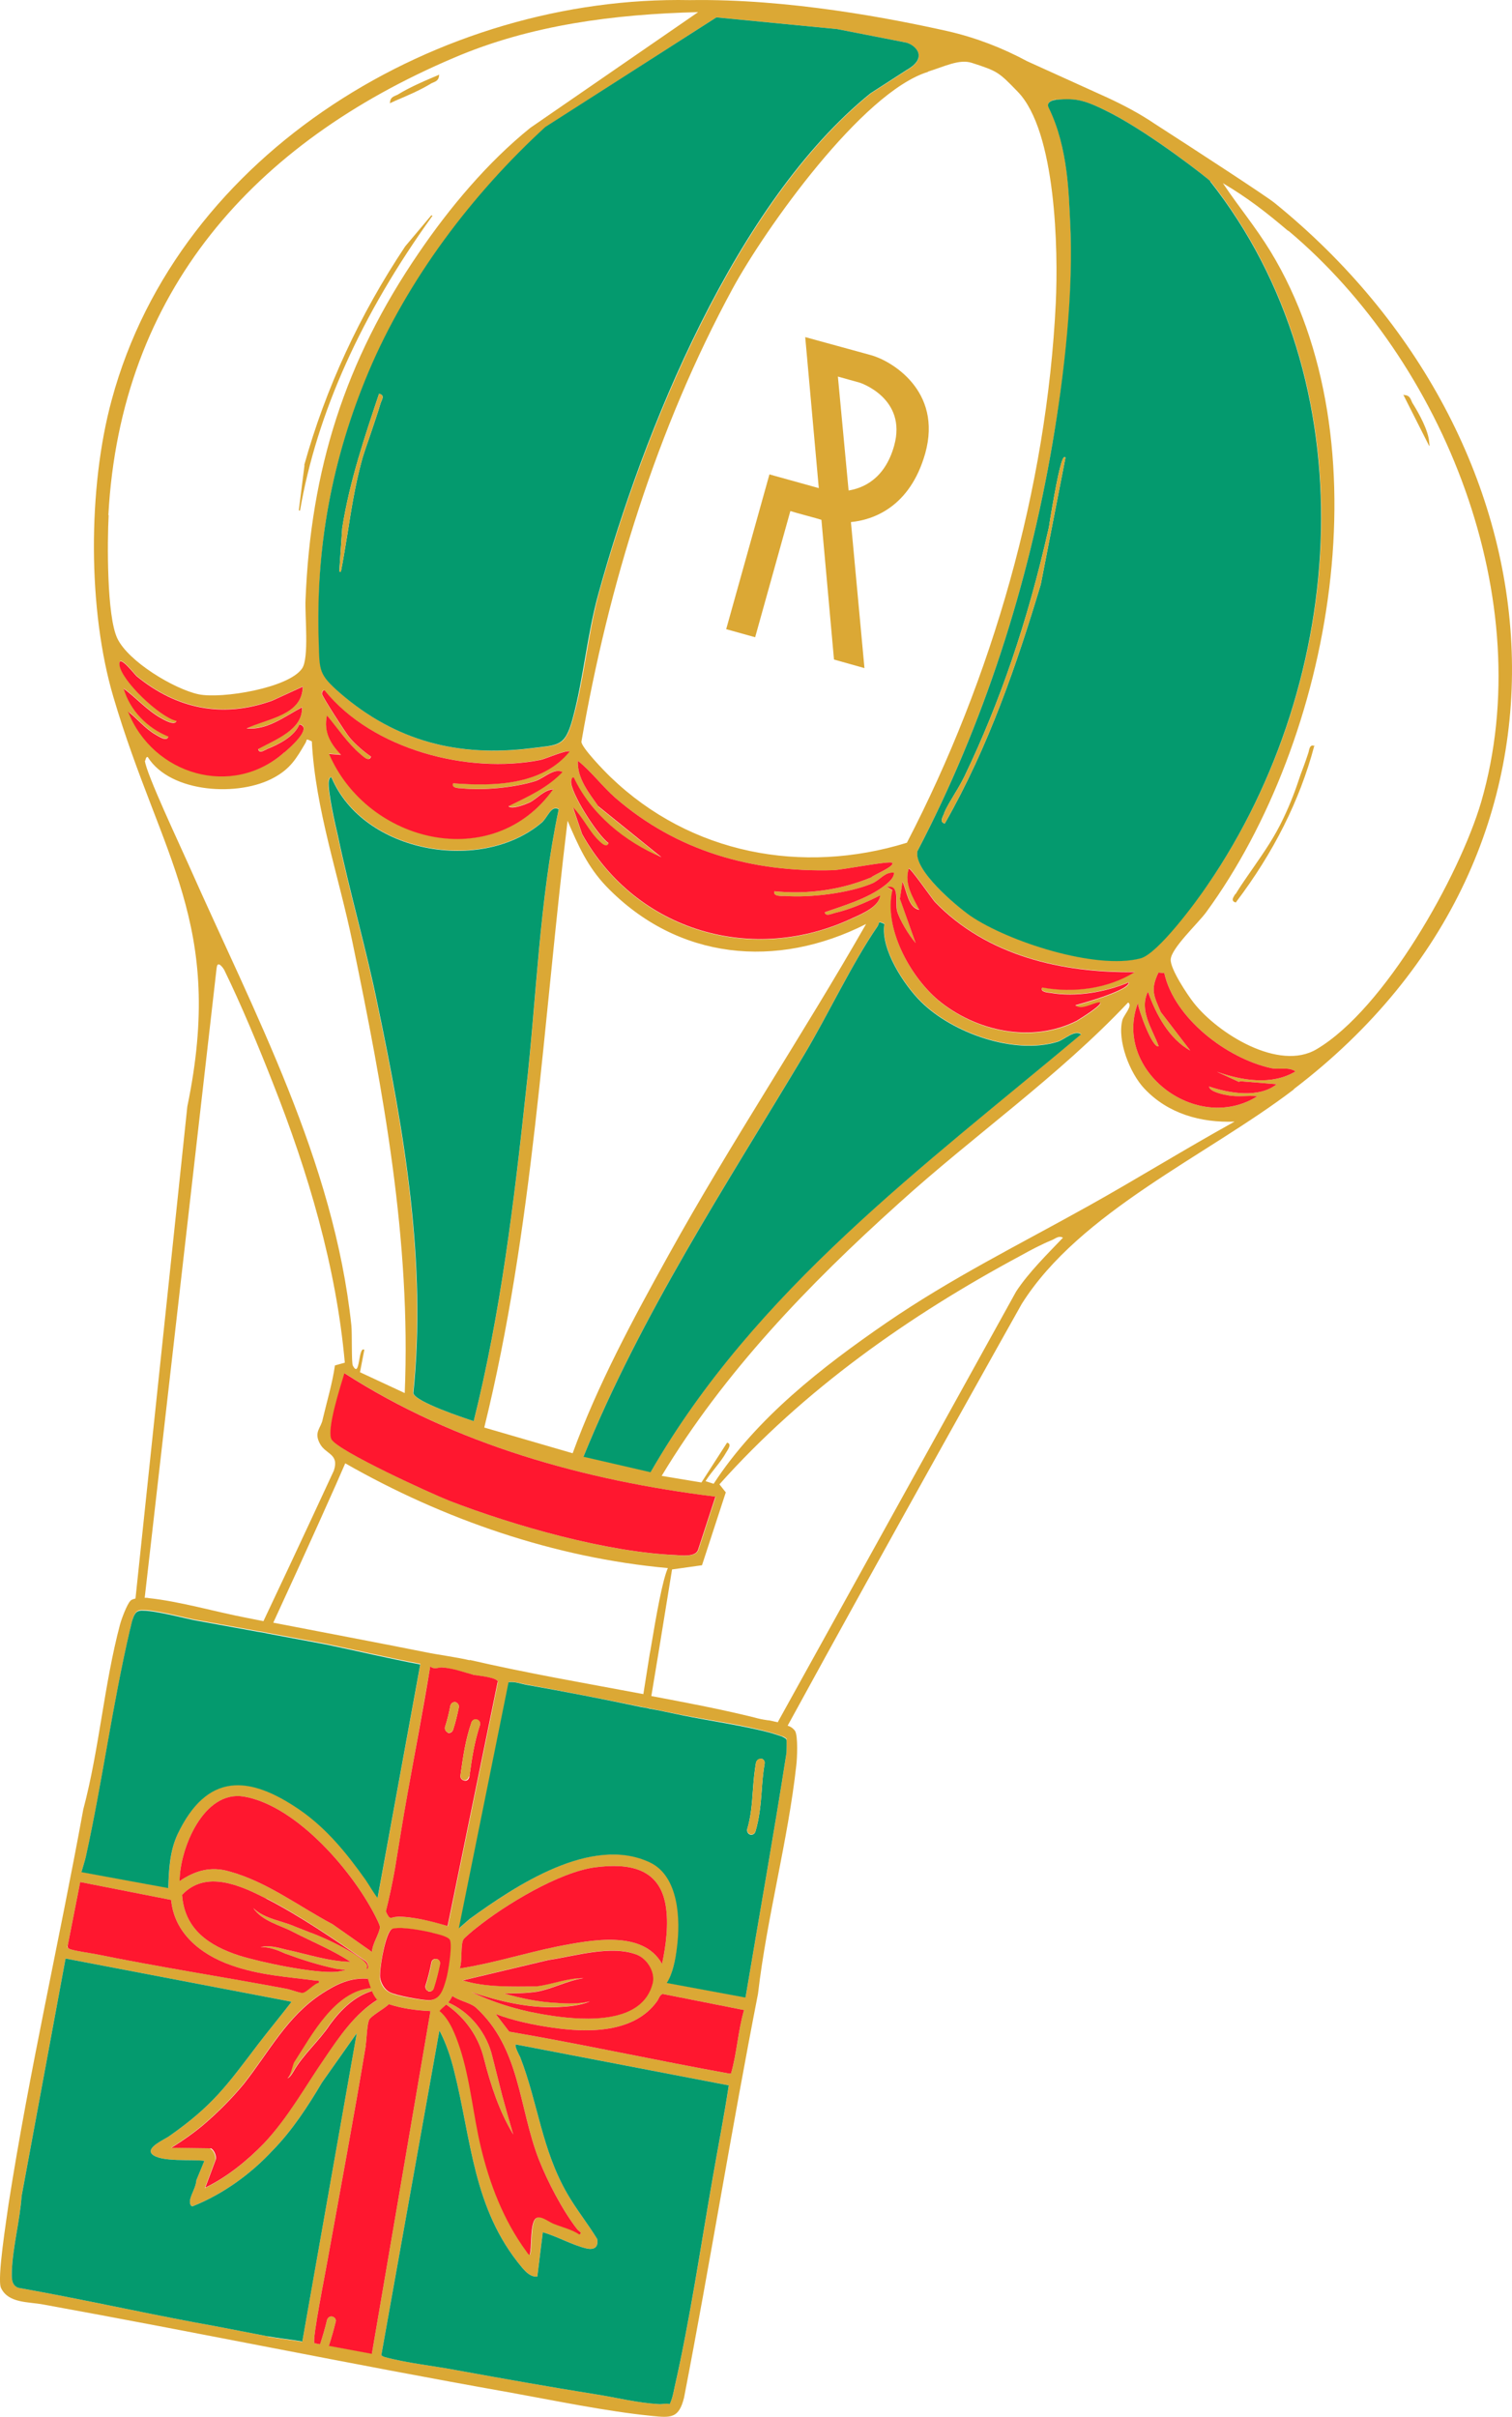 <?xml version="1.0" encoding="UTF-8" standalone="no"?>
<svg
   width="159"
   height="254"
   viewBox="0 0 159 254"
   fill="none"
   version="1.1"
   id="svg37"
   sodipodi:docname="montgolfiere-slider.svg"
   inkscape:version="1.4.2 (f4327f4, 2025-05-13)"
   xmlns:inkscape="http://www.inkscape.org/namespaces/inkscape"
   xmlns:sodipodi="http://sodipodi.sourceforge.net/DTD/sodipodi-0.dtd"
   xmlns="http://www.w3.org/2000/svg"
   xmlns:svg="http://www.w3.org/2000/svg">
  <defs
     id="defs37" />
  <sodipodi:namedview
     id="namedview37"
     pagecolor="#ffffff"
     bordercolor="#000000"
     borderopacity="0.25"
     inkscape:showpageshadow="2"
     inkscape:pageopacity="0.0"
     inkscape:pagecheckerboard="0"
     inkscape:deskcolor="#d1d1d1"
     inkscape:zoom="2.7671233"
     inkscape:cx="112.0297"
     inkscape:cy="146"
     inkscape:window-width="1920"
     inkscape:window-height="1010"
     inkscape:window-x="1359"
     inkscape:window-y="-6"
     inkscape:window-maximized="1"
     inkscape:current-layer="svg37" />
  <path
     d="m 136.086,114.438 c 33.153,-25.282 28.454,-68.392 -2.046,-93.105 -0.825,-0.686 -8.526,-5.695 -12.572,-8.298 -1.574,-1.069 -3.274,-1.969 -5.035,-2.785 L 108.027,6.441 C 105.409,5.034 102.615,3.953 99.687,3.282 93.821,1.97 82.976,-0.155 72.536,0.012 46.371,-0.498 18.822,15.867 11.751,42.016 9.229,51.236 9.215,64.129 11.929,73.271 c 4.998,16.925 11.766,23.722 7.769,43.026 l -5.45,51.702 c -0.231,0.065 -0.42,0.108 -0.535,0.245 -0.365,0.369 -0.943,1.924 -1.087,2.47 -1.69,6.354 -2.179,13.097 -3.869,19.45 -2.521,13.822 -5.693,27.606 -7.866,41.541 -0.19,1.437 -1.217,7.796 -0.79,8.736 0.758,1.64 2.881,1.458 4.429,1.751 16.309,2.957 32.588,6.324 48.917,9.219 4.822,0.867 10.287,2.014 15.096,2.494 2.031,0.206 2.851,0.263 3.393,-1.931 2.74,-14.17 5.005,-28.283 7.776,-42.442 0.922,-7.962 3.146,-16.059 4.026,-24 0.089,-0.703 0.189,-3.041 -0.12,-3.595 -0.137,-0.219 -0.413,-0.448 -0.697,-0.54 l -0.095,-0.031 c 10.339,-18.918 24.619,-44.331 24.619,-44.331 6.104,-9.696 19.542,-15.617 28.577,-22.514 z m -21.773,12.384 c -7.226,4.033 -14.185,7.456 -21.122,12.211 -6.718,4.617 -13.651,10.001 -18.145,16.908 l -0.854,-0.277 c 0.655,-1.042 1.584,-1.96 2.176,-3.023 0.156,-0.263 0.645,-0.906 0.087,-1.017 l -2.694,4.18 -4.18,-0.694 c 6.568,-10.905 15.452,-20.117 24.908,-28.62 7.899,-7.162 16.761,-13.313 24.14,-21.131 0.529,0.31 -0.411,1.26 -0.597,1.827 -0.573,2.184 0.787,5.624 2.322,7.237 2.469,2.614 5.893,3.587 9.467,3.457 -5.205,2.876 -10.293,6.036 -15.467,8.922 z m -92.179,98.949 -4.143,-0.055 c 1.141,-0.71 2.365,-1.567 3.379,-2.423 1.505,-1.289 2.956,-2.735 4.228,-4.275 2.678,-3.384 4.524,-7.107 8.25,-9.522 1.507,-0.975 2.964,-1.687 4.805,-1.543 0.097,0.345 0.204,0.659 0.312,0.973 -3.825,0.362 -6.18,4.896 -8.083,7.833 -0.227,0.589 -0.286,1.197 -0.682,1.661 0.293,-0.149 0.46,-0.444 0.605,-0.675 1.017,-1.831 2.742,-3.258 3.866,-4.985 1.135,-1.549 2.576,-2.963 4.402,-3.522 0.139,0.324 0.31,0.658 0.596,0.96 -2.408,1.484 -4.031,3.886 -5.582,6.171 -2.123,3.075 -3.805,6.19 -6.382,8.943 -1.743,1.804 -3.887,3.549 -6.171,4.655 l 1.115,-2.984 c 0.093,-0.283 -0.186,-1.036 -0.534,-1.149 z m 16.983,-20.631 -4.153,-2.916 c -3.578,-1.893 -6.898,-4.47 -10.88,-5.553 -1.918,-0.552 -3.576,-0.08 -5.198,1.032 0.018,-3.376 2.498,-9.576 6.751,-8.893 5.601,0.946 11.697,8.083 14.045,12.994 0.085,0.167 0.288,0.616 0.279,0.752 -0.11,0.766 -0.808,1.725 -0.844,2.584 z m -11.101,-5.625 c 3.387,1.727 7.286,4.352 10.414,6.552 0.254,0.187 0.436,0.699 0.185,0.827 0,0 -0.032,-0.01 -0.095,-0.031 0.868,-0.729 -4.176,-3.167 -5.936,-3.774 l -1.518,-0.598 c -1.498,-0.66 -3.234,-0.805 -4.43,-1.96 0.946,1.387 2.778,1.773 4.182,2.507 1.973,1.024 4.198,1.92 6.037,3.144 -2.229,-0.026 -4.559,-0.817 -6.718,-1.274 -0.874,-0.214 -1.823,-0.521 -2.746,-0.263 0.925,-0.049 1.79,0.301 2.612,0.673 1.75,0.638 3.489,1.202 5.321,1.587 0.4,0.06 0.737,0.1 1.042,0.129 -0.346,0.097 -0.682,0.162 -1.008,0.196 -2.333,0.184 -7.893,-0.993 -10.18,-1.7 -3.225,-1.047 -5.771,-2.779 -6.028,-6.384 2.473,-2.647 6.134,-1.006 8.856,0.4 z m 11.92,8.365 c -0.069,-0.859 0.555,-4.804 1.257,-5.134 0.052,-0.053 0.977,-0.101 1.114,-0.092 0.862,0.036 2.421,0.298 3.253,0.533 0.421,0.102 1.496,0.346 1.698,0.69 0.329,0.491 -0.185,3.566 -0.391,4.196 -0.319,0.977 -0.605,2.174 -1.825,2.161 -0.862,-0.036 -3.421,-0.447 -4.096,-0.841 -0.57,-0.289 -0.932,-0.895 -1.01,-1.513 z m 1.858,-6.438 c -0.746,0.037 -0.775,0.446 -1.213,-0.568 0.368,-1.449 0.663,-2.886 0.937,-4.367 0.444,-2.644 0.846,-5.268 1.322,-7.902 0.809,-4.513 1.64,-8.983 2.407,-13.475 0.497,0.405 0.957,0.067 1.326,0.117 1.147,0.128 2.17,0.529 3.276,0.784 0.421,0.102 2.536,0.265 2.518,0.747 l -5.265,25.654 c -1.581,-0.513 -3.656,-1.012 -5.275,-0.98 z m 7.612,-26.949 c -1.527,-0.356 -3.211,-0.554 -4.685,-0.858 -5.286,-1.053 -10.656,-2.064 -15.983,-3.096 3.325,-7.182 6.937,-15.246 7.568,-16.75 10.315,5.892 22.036,9.94 33.925,11.011 -0.559,1.282 -1.166,4.641 -1.822,8.576 -0.051,0.157 -0.342,2.119 -0.755,4.67 -6.128,-1.152 -12.287,-2.21 -18.269,-3.595 z m -2.116,-16.756 c -1.919,-0.762 -11.54,-5.14 -12.379,-6.423 -0.596,-0.96 0.969,-5.751 1.339,-6.99 11.672,7.518 25.337,11.291 39.018,12.977 l -1.822,5.579 c -0.258,0.787 -1.699,0.598 -2.352,0.561 -7.279,-0.306 -17.003,-3.078 -23.804,-5.704 z M 34.35,75.18 c 1.135,1.344 2.134,2.889 3.53,4.074 0.222,0.177 0.9,0.885 1.106,0.254 -0.771,-0.529 -1.671,-1.309 -2.275,-2.028 -0.403,-0.479 -2.838,-4.267 -2.882,-4.56 -0.022,-0.147 0.123,-0.483 0.292,-0.358 5.007,6.191 15.025,8.815 22.69,7.295 0.525,-0.109 2.893,-1.152 3.043,-0.86 -2.908,3.553 -8.008,3.64 -12.237,3.313 -0.228,0.484 0.529,0.52 0.876,0.528 2.262,0.246 5.583,-0.07 7.765,-0.756 0.861,-0.279 2.009,-1.44 2.864,-0.953 -1.597,1.678 -3.599,2.562 -5.642,3.571 0.36,0.396 1.859,-0.233 2.226,-0.393 0.797,-0.404 1.474,-1.299 2.482,-1.39 -6.319,8.859 -19.517,5.691 -23.579,-3.714 l 1.262,0.096 C 34.76,78.101 34.026,76.922 34.392,75.158 Z m 0.53,6.516 c 3.326,7.911 15.718,10.121 22.094,4.731 0.627,-0.528 0.996,-1.872 1.789,-1.406 -2.056,9.72 -2.322,19.742 -3.44,29.592 -1.253,11.654 -2.654,23.329 -5.506,34.743 -1.075,-0.349 -6.155,-2.032 -6.382,-2.942 1.407,-13.731 -0.94,-27.424 -3.758,-40.853 -1.209,-5.934 -2.933,-11.792 -4.173,-17.737 -0.282,-1.172 -1.096,-4.783 -0.955,-5.748 0.051,-0.158 0.091,-0.493 0.292,-0.358 z m 28.033,3.033 c -0.977,-1.398 -2.228,-2.92 -2.147,-4.775 1.418,1.122 2.553,2.676 3.939,3.893 6.486,5.625 14.399,7.845 22.903,7.608 0.988,-0.028 6.039,-1.038 6.23,-0.767 0.224,0.387 -2.031,1.293 -2.208,1.514 -3.197,1.333 -6.748,1.819 -10.2,1.465 -0.185,0.567 0.814,0.508 1.098,0.496 2.662,0.201 6.738,-0.288 9.171,-1.311 0.849,-0.352 1.347,-1.236 2.294,-1.138 0.119,0.597 -0.927,1.338 -1.334,1.624 -1.674,1.164 -4.004,1.872 -5.934,2.535 0.088,0.482 0.716,0.163 1.021,0.087 1.585,-0.357 3.336,-1.113 4.803,-1.857 -0.034,1.174 -1.9,1.963 -2.843,2.389 -10.511,4.989 -22.776,1.426 -28.495,-8.795 L 60.243,84.873 c 1.059,1.041 1.712,2.577 2.812,3.597 0.244,0.219 0.751,0.697 0.927,0.161 -1.142,-0.788 -4.055,-5.359 -3.927,-6.502 0.02,-0.168 0.091,-0.493 0.292,-0.358 1.794,3.824 5.357,6.724 9.197,8.353 l -6.641,-5.363 z m 31.73,9.705 0.271,-1.794 c 0.426,0.835 0.598,2.773 1.767,2.943 -0.661,-1.295 -1.618,-2.756 -1.104,-4.332 0.168,-0.085 2.409,3.116 2.738,3.503 5.487,5.685 13.364,7.475 21.019,7.379 -2.816,1.77 -6.493,2.215 -9.725,1.619 -0.26,0.474 0.561,0.531 0.898,0.57 2.61,0.464 5.762,-0.082 8.193,-1.105 0.395,0.825 -5.062,2.331 -5.597,2.471 0.624,0.551 1.786,-0.222 2.479,-0.311 0.8,0.015 -2.049,1.775 -2.352,1.955 -4.726,2.37 -10.57,1.101 -14.537,-2.173 -3.015,-2.547 -5.764,-7.622 -4.824,-11.57 l -0.56,-0.321 c 1.397,-0.313 0.801,1.619 1.059,2.539 0.259,0.921 1.258,2.57 1.947,3.352 L 94.653,94.507 Z M 84.569,110.824 c 2.536,-4.231 5.011,-9.562 7.738,-13.522 0.229,-0.379 -0.025,-0.566 0.703,-0.225 -0.433,2.612 2.064,6.421 3.864,8.19 3.304,3.268 9.787,5.582 14.329,4.198 0.734,-0.215 1.789,-1.301 2.497,-0.793 -16.568,13.899 -34.268,26.873 -45.278,46.026 l -7.056,-1.628 c 6.077,-14.968 14.961,-28.467 23.202,-42.245 z m -24.351,41.908 -9.293,-2.702 c 5.162,-20.947 6.167,-42.441 8.761,-63.77 1.112,2.592 2.095,4.829 4.076,6.9 7.499,7.767 17.926,8.711 27.314,3.951 -6.69,11.702 -14.212,22.959 -20.763,34.776 -3.738,6.734 -7.454,13.615 -10.105,20.876 z m 70.153,-39.103 3.883,0.318 c -1.851,1.491 -4.999,0.957 -7.107,0.239 0.025,0.565 1.604,0.869 2.037,0.939 1.095,0.181 1.997,-0.014 3.05,0.084 -6.418,4.017 -15.234,-2.713 -12.572,-9.797 -0.007,0.556 1.527,4.854 2.187,4.545 -0.664,-1.819 -2.098,-3.749 -1.134,-5.736 0.816,2.321 2.222,4.974 4.449,6.185 l -3.088,-4.036 c -0.737,-1.703 -1.121,-2.35 -0.251,-4.16 l 0.611,0.059 c 1.042,4.731 6.551,8.958 11.216,9.985 0.916,0.193 1.87,-0.16 2.578,0.349 -2.481,1.495 -5.629,0.961 -8.265,0.036 l 2.343,1.074 z m 5.099,-89.392 c 16.385,13.753 26.445,38.839 20.287,60.055 -2.3,7.794 -10.141,21.736 -17.292,25.969 -3.959,2.375 -10.38,-1.626 -12.926,-4.858 -0.669,-0.844 -2.475,-3.558 -2.43,-4.553 0.034,-1.174 2.896,-3.836 3.719,-4.963 13.32,-18.195 18.955,-49.48 6.775,-69.468 -1.691,-2.745 -3.217,-4.495 -5.003,-7.166 2.608,1.544 4.533,3.04 6.86,5.015 z M 111.041,10.487 c 2.155,-0.172 3.071,0.021 5.857,1.448 4.422,2.307 10.227,6.91 10.376,7.097 16.573,20.995 14.606,52.286 -0.256,73.919 -1.187,1.706 -5.27,7.248 -7.075,7.742 -4.733,1.218 -13.934,-1.768 -17.907,-4.487 -1.574,-1.069 -5.964,-4.76 -5.547,-6.785 6.993,-13.382 11.653,-27.973 14.197,-42.833 1.274,-7.22 2.294,-16.126 1.854,-23.45 -0.144,-2.556 -0.17,-7.619 -2.25,-11.85 -0.256,-0.501 0.247,-0.756 0.761,-0.833 z M 97.604,7.52 c 1.71,-0.525 3.271,-1.344 4.599,-0.912 2.688,0.872 2.803,0.945 4.816,3.027 4.036,4.133 4.272,16.689 4.006,22.214 -0.945,19.492 -6.693,39.447 -15.656,56.72 C 84.362,91.969 72.601,89.756 64.196,81.659 63.582,81.076 61.124,78.536 61.141,77.949 63.98,61.546 69.068,45.002 77.039,30.335 80.454,24.054 90.678,9.665 97.593,7.552 Z M 88.045,3.059 95.343,4.486 c 0.98,0.318 2.282,1.577 0.041,2.872 L 91.573,9.816 C 77.459,21.234 67.682,45.284 62.956,62.434 61.818,66.666 61.421,71.417 60.251,75.534 59.431,78.579 58.725,78.28 55.878,78.646 48.261,79.59 41.667,77.938 35.806,72.863 33.521,70.867 33.655,70.457 33.55,67.565 33.175,57.579 34.876,48.301 38.806,39.05 42.922,29.336 49.683,20.411 57.373,13.355 L 75.335,1.826 Z M 11.395,54.135 C 12.68,30.605 26.723,15.015 47.679,6.096 55.814,2.602 64.638,1.492 73.417,1.274 L 55.775,13.429 c -4.507,3.627 -8.521,8.424 -11.747,13.163 -7.764,11.353 -11.353,22.772 -11.898,36.433 -0.083,1.646 0.401,6.16 -0.369,7.235 -1.405,2.054 -8.463,3.214 -10.885,2.707 C 18.295,72.409 13.501,69.528 12.338,67.094 11.217,64.744 11.278,56.955 11.426,54.145 Z m 2.08,20.613 c 1.004,0.779 1.79,1.801 2.94,2.453 0.296,0.166 1.152,0.757 1.305,0.18 -2.225,-0.896 -4.036,-2.739 -4.715,-5.051 1.353,0.997 2.466,2.299 3.976,3.138 0.296,0.166 1.415,0.808 1.59,0.272 -1.759,-0.397 -5.845,-4.267 -6.004,-5.922 -0.103,-1.184 1.563,0.995 1.807,1.214 4.22,3.461 9.074,4.444 14.266,2.574 l 3.207,-1.469 c -0.042,3.019 -3.751,3.349 -5.91,4.391 2.21,0.194 4.018,-1.275 5.831,-2.221 0.111,2.337 -2.826,3.405 -4.617,4.393 0.14,0.534 0.663,0.111 0.988,-0.028 1.206,-0.48 2.84,-1.309 3.357,-2.57 1.464,0.336 -1.107,2.534 -1.546,2.914 -5.465,4.849 -13.821,2.381 -16.434,-4.288 z m 1.803,5.186 c 0,0 0.081,-0.462 0.26,-0.369 2.393,3.809 9.64,4.209 13.327,2.129 1.665,-0.924 2.279,-1.944 3.224,-3.555 0.271,-0.4 -0.057,-0.576 0.703,-0.225 0.366,7.125 2.834,14.13 4.282,21.153 3.233,15.585 6.162,31.35 5.487,47.339 l -4.705,-2.189 0.456,-2.361 c -0.665,-0.425 -0.43,3.137 -1.208,1.664 -0.16,-0.261 -0.066,-3.438 -0.156,-4.234 -1.836,-17.293 -10.221,-32.841 -17.145,-48.473 -0.823,-1.87 -4.442,-9.529 -4.567,-10.859 z m 7.514,21.75 c 0.089,-0.808 0.705,0.089 0.79,0.256 1.782,3.647 3.622,8.077 5.11,11.872 3.715,9.397 6.666,19.314 7.568,29.401 l -1.039,0.29 c -0.27,1.899 -0.836,3.738 -1.285,5.648 -0.162,0.924 -0.958,1.327 -0.308,2.549 0.597,1.17 2.068,1.055 1.482,2.851 0,0 -3.811,8.244 -7.406,15.826 -0.527,-0.101 -1.116,-0.223 -1.643,-0.324 -3.359,-0.637 -7.089,-1.743 -10.435,-2.097 -0.095,-0.031 -0.232,-0.04 -0.41,-0.028 l 7.566,-66.214 z m -13.736,93.351 c 1.732,-7.873 2.8,-15.962 4.627,-23.805 0.103,-0.315 0.163,-0.819 0.338,-1.25 0.103,-0.315 0.259,-0.578 0.468,-0.684 0.126,-0.064 0.315,-0.107 0.588,-0.088 1.43,0.011 4.643,0.88 5.57,1.041 2.179,0.393 4.39,0.797 6.601,1.201 0.337,0.04 0.663,0.111 0.99,0.182 2.011,0.373 4.022,0.747 6.065,1.131 3.307,0.69 6.582,1.474 9.909,2.101 l -4.495,24.579 c -0.467,-0.604 -0.84,-1.283 -1.265,-1.909 -1.965,-2.763 -4.055,-5.359 -6.876,-7.32 -5.421,-3.747 -9.796,-3.947 -12.884,2.51 -0.829,1.788 -0.931,3.707 -0.98,5.678 L 8.574,196.727 c 0,0 0.431,-1.429 0.472,-1.659 z m -1.941,9.478 1.32,-6.717 9.561,1.882 c 0.33,3.489 3.1,5.712 6.231,6.833 3.036,1.09 5.992,1.247 9.076,1.656 0.179,-0.012 0.347,0.008 0.212,0.208 -0.546,0.066 -1.338,1.099 -1.78,1.06 -0.41,-0.028 -1.18,-0.348 -1.675,-0.439 -6.623,-1.243 -13.381,-2.286 -19.972,-3.624 -0.558,-0.112 -2.463,-0.381 -2.822,-0.567 -0.126,-0.042 -0.201,-0.135 -0.181,-0.303 z m 21.046,41.026 c -2.601,-0.496 -5.191,-1.023 -7.802,-1.487 -6.159,-1.162 -12.289,-2.524 -18.437,-3.614 -0.78,-0.288 -0.681,-1.127 -0.675,-1.787 0.108,-2.579 0.846,-5.268 1.028,-7.858 l 4.619,-24.958 23.764,4.541 c -1.157,1.507 -2.366,2.962 -3.522,4.469 -3.313,4.363 -4.76,6.438 -9.343,9.656 -0.46,0.338 -2.484,1.18 -1.806,1.888 0.868,0.875 4.304,0.526 5.504,0.706 l -0.837,2.029 c -0.048,0.681 -0.464,1.313 -0.638,1.953 -0.082,0.252 -0.068,0.85 0.268,0.784 3.177,-1.269 6.106,-3.386 8.433,-5.907 1.994,-2.037 3.669,-4.596 5.155,-7.111 l 3.644,-5.162 -5.733,32.439 c -1.19,-0.212 -2.41,-0.329 -3.6,-0.541 z m 6.421,1.003 c 0.268,-0.819 0.514,-1.681 0.718,-2.52 0.082,-0.252 -0.087,-0.482 -0.341,-0.564 -0.221,-0.072 -0.483,0.087 -0.565,0.339 -0.204,0.84 -0.44,1.67 -0.708,2.489 -0.01,0.032 -0.021,0.063 -0.031,0.095 l -0.59,-0.122 c -0.265,-0.365 1.218,-7.691 1.389,-8.751 1.346,-7.441 2.744,-14.934 3.995,-22.406 0.1,-0.734 0.142,-2.254 0.348,-2.78 0.144,-0.441 1.705,-1.259 2.091,-1.691 1.423,0.462 2.896,0.661 4.379,0.724 l -6.16,35.995 -4.517,-0.839 z m 23.909,-36.055 c -1.893,-0.092 -3.726,-0.478 -5.517,-0.989 1.157,-0.008 2.313,-0.016 3.489,-0.192 1.68,-0.326 3.178,-1.164 4.869,-1.417 -1.704,-0.03 -3.297,0.672 -4.967,0.862 -2.523,0.018 -5.32,0.121 -7.733,-0.627 l 8.986,-2.138 c 2.752,-0.396 6.612,-1.618 9.312,-0.568 1.086,0.422 1.958,1.821 1.682,2.986 -1.063,4.326 -7.091,3.938 -10.533,3.449 -3.136,-0.46 -5.665,-1.176 -8.524,-2.487 2.877,0.933 5.889,1.667 8.927,1.572 1.209,-0.061 2.428,-0.153 3.518,-0.601 -1.165,0.25 -2.354,0.247 -3.51,0.151 z m 0.19,-5.934 c -3.444,0.694 -6.843,1.787 -10.341,2.325 0.31,-0.736 0.056,-2.526 0.409,-3.074 0.083,-0.147 1.097,-1.003 1.327,-1.172 2.991,-2.411 8.749,-5.91 12.541,-6.387 3.466,-0.444 6.699,0.048 7.378,3.963 0.34,1.958 0.04,4.266 -0.377,6.187 -2.034,-3.623 -7.546,-2.483 -10.937,-1.841 z m -11.755,6.119 c 1.997,1.38 3.41,3.373 3.973,5.716 0.692,2.699 1.595,5.503 3.074,7.934 -0.398,-1.349 -0.787,-2.729 -1.154,-4.069 l -1.038,-4.102 c -0.564,-2.449 -2.315,-4.691 -4.646,-5.691 0.177,-0.221 0.323,-0.453 0.437,-0.695 0.613,0.478 1.961,0.741 2.469,1.22 4.689,4.275 4.501,10.524 6.632,15.99 0.921,2.32 2.488,5.339 4.016,7.299 0.17,0.229 0.581,0.362 0.277,0.543 -0.803,-0.54 -1.782,-0.753 -2.679,-1.114 -0.685,-0.257 -1.807,-1.318 -2.156,-0.142 -0.319,0.977 -0.162,2.422 -0.376,3.399 -0.221,-0.071 -0.264,-0.26 -0.391,-0.406 -2.368,-3.242 -3.824,-7.027 -4.756,-10.92 -0.813,-3.402 -1.112,-7.088 -2.198,-10.404 -0.44,-1.328 -1.073,-3.032 -2.152,-3.906 0.229,-0.274 0.459,-0.443 0.71,-0.675 z m 29.722,8.461 c -0.493,3.221 -1.122,6.433 -1.677,9.633 -1.273,7.221 -2.387,14.911 -4.008,22.019 -0.132,0.619 -0.244,1.28 -0.544,1.879 -0.348,-0.112 -0.705,0.016 -1.084,-0.003 -2.272,-0.109 -4.527,-0.702 -6.758,-1.042 -4.853,-0.774 -9.643,-1.631 -14.497,-2.509 -2.369,-0.455 -5.379,-0.77 -7.654,-1.404 -0.158,-0.051 -0.243,-0.113 -0.327,-0.175 l 6.11,-34.129 c 0.693,1.305 1.187,2.79 1.533,4.193 1.85,7.292 1.974,14.513 7.128,20.683 0.455,0.531 0.922,1.031 1.636,0.984 l 0.577,-4.658 c 1.444,0.398 3.122,1.361 4.587,1.697 0.779,0.183 1.292,-0.103 1.129,-0.993 -0.979,-1.607 -2.199,-3.118 -3.136,-4.748 -2.704,-4.677 -3.063,-9.464 -4.959,-14.367 -0.085,-0.167 -0.671,-1.263 -0.44,-1.328 l 22.374,4.3 z m 0.223,-1.217 -0.179,0.012 c -7.728,-1.393 -15.395,-3.079 -23.143,-4.41 l -1.422,-1.855 c 1.834,0.7 3.962,1.146 5.898,1.426 3.737,0.55 8.574,0.621 11.022,-2.697 0.23,-0.274 0.32,-0.767 0.656,-0.832 l 8.54,1.69 c -0.646,2.195 -0.745,4.534 -1.372,6.666 z m 5.83,-35.091 c 0,0 0.008,1.153 0.01,1.362 -1.338,8.594 -2.875,17.158 -4.308,25.721 l -8.245,-1.525 c 0.613,-1.021 0.887,-2.501 1.067,-3.698 0.39,-2.905 0.252,-7.517 -2.839,-8.973 -6.151,-2.902 -14.125,2.456 -18.927,5.918 l -1.17,1.014 5.232,-25.874 c 0.683,-0.057 1.336,0.19 1.968,0.29 3.99,0.738 8.002,1.517 12.004,2.327 0.263,0.051 0.526,0.101 0.821,0.162 1.117,0.223 2.264,0.456 3.38,0.679 3.023,0.597 6.643,1.075 9.52,1.904 0.094,0.031 0.19,0.061 0.284,0.092 0.159,0.052 0.475,0.154 0.759,0.247 0.221,0.071 0.453,0.216 0.486,0.332 z m -0.875,-1.818 c -0.463,-0.08 -0.906,-0.224 -1.085,-0.212 -0.6,-0.09 -0.832,-0.131 -1.537,-0.325 -3.529,-0.866 -7.119,-1.543 -10.71,-2.221 l 0.827,-4.995 1.35,-8.31 3.151,-0.442 2.501,-7.658 -0.668,-0.844 c 8.878,-9.947 19.959,-17.749 31.659,-24.025 0.984,-0.552 2.251,-1.221 3.259,-1.626 0.398,-0.15 0.732,-0.529 1.207,-0.27 -1.649,1.73 -3.602,3.641 -4.923,5.652 0,0 -15.781,28.515 -25.053,45.236 z"
     fill="#dba835"
     id="path1"
     style="stroke-width:1.002" />
  <path
     d="m 76.871,217.917 -0.179,0.012 c -7.728,-1.393 -15.395,-3.079 -23.143,-4.409 l -1.423,-1.856 c 1.835,0.7 3.962,1.146 5.899,1.426 3.736,0.551 8.574,0.622 11.022,-2.697 0.229,-0.274 0.32,-0.767 0.656,-0.832 l 8.54,1.691 c -0.647,2.195 -0.746,4.533 -1.372,6.665 z"
     fill="#ff172f"
     id="path2"
     style="stroke-width:1.002" />
  <path
     d="m 33.545,208.386 c -0.546,0.067 -1.338,1.099 -1.78,1.06 -0.41,-0.028 -1.18,-0.348 -1.675,-0.439 -6.623,-1.243 -13.381,-2.285 -19.972,-3.624 -0.558,-0.111 -2.463,-0.381 -2.822,-0.567 -0.127,-0.041 -0.201,-0.135 -0.181,-0.303 l 1.319,-6.717 9.561,1.882 c 0.33,3.489 3.1,5.713 6.231,6.833 3.036,1.09 5.992,1.247 9.076,1.656 0.179,-0.012 0.347,0.008 0.212,0.208 z"
     fill="#ff172f"
     id="path3"
     style="stroke-width:1.002" />
  <path
     d="m 70.418,252.667 c -0.348,-0.113 -0.704,0.015 -1.084,-0.003 -2.272,-0.11 -4.527,-0.702 -6.758,-1.043 -4.853,-0.773 -9.643,-1.631 -14.497,-2.509 -2.369,-0.455 -5.379,-0.769 -7.654,-1.403 -0.158,-0.052 -0.243,-0.114 -0.327,-0.176 l 6.11,-34.129 c 0.693,1.305 1.187,2.79 1.533,4.193 1.85,7.293 1.974,14.514 7.128,20.683 0.455,0.531 0.922,1.031 1.636,0.984 l 0.577,-4.658 c 1.444,0.399 3.122,1.362 4.587,1.697 0.78,0.183 1.292,-0.103 1.129,-0.993 -0.979,-1.607 -2.199,-3.118 -3.136,-4.747 -2.704,-4.678 -3.063,-9.465 -4.959,-14.368 -0.085,-0.167 -0.671,-1.263 -0.44,-1.327 l 22.374,4.299 c -0.493,3.221 -1.122,6.433 -1.677,9.633 -1.274,7.22 -2.387,14.911 -4.008,22.018 -0.132,0.62 -0.244,1.281 -0.545,1.88 z"
     fill="#049a6e"
     id="path4"
     style="stroke-width:1.002" />
  <path
     d="m 31.761,246.081 c -1.19,-0.212 -2.41,-0.329 -3.6,-0.541 -2.601,-0.495 -5.191,-1.022 -7.802,-1.486 -6.159,-1.162 -12.289,-2.524 -18.437,-3.614 -0.78,-0.288 -0.681,-1.127 -0.675,-1.788 0.108,-2.578 0.846,-5.267 1.028,-7.857 l 4.619,-24.958 23.764,4.541 c -1.157,1.507 -2.366,2.961 -3.522,4.469 -3.313,4.363 -4.76,6.438 -9.343,9.655 -0.46,0.339 -2.484,1.181 -1.806,1.889 0.868,0.874 4.304,0.525 5.504,0.706 l -0.837,2.028 c -0.048,0.682 -0.464,1.313 -0.638,1.954 -0.082,0.252 -0.068,0.849 0.268,0.784 3.177,-1.269 6.106,-3.387 8.433,-5.908 1.994,-2.036 3.669,-4.595 5.155,-7.11 l 3.644,-5.162 -5.733,32.439 z"
     fill="#049a6e"
     id="path5"
     style="stroke-width:1.002" />
  <path
     d="m 78.402,209.909 c 1.433,-8.563 2.971,-17.127 4.308,-25.721 -0.001,-0.209 0.033,-1.278 -0.009,-1.362 -0.032,-0.115 -0.275,-0.229 -0.487,-0.332 -0.284,-0.092 -0.6,-0.195 -0.758,-0.246 -0.094,-0.031 -0.19,-0.062 -0.285,-0.093 -2.886,-0.797 -6.538,-1.285 -9.519,-1.904 -1.116,-0.222 -2.253,-0.487 -3.38,-0.678 -0.253,-0.082 -0.527,-0.101 -0.822,-0.162 -3.959,-0.832 -7.971,-1.611 -12.003,-2.327 -0.632,-0.1 -1.275,-0.379 -1.968,-0.29 l -5.233,25.874 1.17,-1.015 c 4.802,-3.461 12.776,-8.819 18.927,-5.917 3.06,1.446 3.228,6.067 2.839,8.973 -0.149,1.206 -0.422,2.686 -1.067,3.697 l 8.244,1.525 z m 1.652,-25.084 c 0.232,0.041 0.401,0.27 0.351,0.532 -0.162,0.924 -0.239,1.909 -0.306,2.863 -0.105,1.395 -0.232,2.853 -0.663,4.282 -0.083,0.252 -0.334,0.38 -0.556,0.308 -0.221,-0.072 -0.349,-0.323 -0.309,-0.554 0.401,-1.333 0.507,-2.728 0.602,-4.092 0.067,-0.954 0.154,-1.971 0.327,-2.926 0.082,-0.252 0.27,-0.4 0.544,-0.381 z"
     fill="#049a6e"
     id="path6"
     style="stroke-width:1.002" />
  <path
     d="m 39.707,199.476 c -0.467,-0.604 -0.84,-1.283 -1.265,-1.909 -1.965,-2.763 -4.055,-5.359 -6.876,-7.321 -5.421,-3.746 -9.796,-3.946 -12.884,2.511 -0.829,1.787 -0.931,3.707 -0.98,5.678 l -9.139,-1.677 c 0,0 0.431,-1.428 0.472,-1.659 1.732,-7.873 2.8,-15.961 4.627,-23.805 0.103,-0.315 0.162,-0.818 0.338,-1.249 0.103,-0.315 0.259,-0.578 0.468,-0.685 0.126,-0.063 0.315,-0.107 0.588,-0.088 1.43,0.011 4.643,0.88 5.57,1.041 2.179,0.394 4.39,0.797 6.601,1.201 0.337,0.04 0.663,0.111 0.99,0.182 2.011,0.374 4.022,0.748 6.065,1.132 3.307,0.689 6.582,1.473 9.909,2.1 l -4.495,24.58 z"
     fill="#049a6e"
     id="path7"
     style="stroke-width:1.002" />
  <path
     d="m 49.847,149.366 c -1.075,-0.348 -6.155,-2.032 -6.382,-2.942 1.407,-13.73 -0.94,-27.424 -3.758,-40.852 -1.209,-5.935 -2.933,-11.793 -4.174,-17.738 -0.282,-1.172 -1.096,-4.783 -0.955,-5.748 0.051,-0.158 0.091,-0.493 0.292,-0.358 3.326,7.911 15.718,10.121 22.094,4.731 0.627,-0.529 0.996,-1.873 1.788,-1.407 -2.055,9.72 -2.321,19.743 -3.439,29.593 -1.253,11.654 -2.654,23.329 -5.507,34.743 z"
     fill="#049a6e"
     id="path8"
     style="stroke-width:1.002" />
  <path
     d="m 113.691,108.703 c -16.569,13.899 -34.268,26.873 -45.278,46.026 l -7.057,-1.628 c 6.078,-14.968 14.961,-28.467 23.203,-42.245 2.535,-4.231 5.011,-9.562 7.738,-13.523 0.229,-0.378 -0.025,-0.565 0.702,-0.225 -0.433,2.613 2.065,6.422 3.864,8.191 3.304,3.268 9.787,5.582 14.33,4.198 0.734,-0.215 1.789,-1.301 2.497,-0.793 z"
     fill="#049a6e"
     id="path9"
     style="stroke-width:1.002" />
  <path
     d="m 127.273,19.033 c -0.148,-0.188 -5.985,-4.801 -10.376,-7.097 -2.786,-1.427 -3.692,-1.651 -5.857,-1.448 -0.546,0.067 -1.017,0.332 -0.761,0.833 2.08,4.231 2.106,9.293 2.249,11.85 0.409,7.313 -0.611,16.219 -1.853,23.45 -2.545,14.86 -7.205,29.451 -14.198,42.833 -0.406,1.994 3.984,5.685 5.548,6.785 3.973,2.718 13.205,5.715 17.907,4.487 1.837,-0.484 5.919,-6.026 7.074,-7.742 14.831,-21.643 16.829,-52.924 0.257,-73.919 z m -27.872,67.466 -0.083,0.042 -0.063,-0.02 c 0,0 -0.159,-0.051 -0.191,-0.166 -0.106,-0.209 0.069,-0.535 0.184,-0.777 0.021,-0.063 0.041,-0.126 0.062,-0.189 0.289,-0.673 0.715,-1.337 1.111,-2.01 0.364,-0.579 0.706,-1.2 1.007,-1.799 3.72,-7.751 6.625,-16.219 8.818,-25.93 0.041,-0.126 0.111,-0.556 0.192,-1.123 0.626,-3.736 1.134,-6.255 1.448,-6.467 0.042,-0.021 0.073,-0.011 0.105,-8e-4 l 0.063,0.021 -0.021,0.063 -2.587,13.277 c -2.486,8.256 -5.443,16.987 -10.096,25.132 z"
     fill="#049a6e"
     id="path10"
     style="stroke-width:1.002" />
  <path
     d="M 95.341,4.486 88.044,3.059 75.333,1.827 57.34,13.346 c -7.69,7.055 -14.451,15.98 -18.567,25.694 -3.888,9.23 -5.6,18.539 -5.256,28.515 0.094,2.924 -0.029,3.302 2.256,5.299 5.893,5.084 12.455,6.726 20.072,5.782 2.846,-0.366 3.564,-0.098 4.373,-3.112 1.128,-4.096 1.525,-8.847 2.705,-13.1 C 67.638,45.306 77.383,21.245 91.54,9.806 l 3.81,-2.458 c 2.272,-1.284 0.98,-2.575 -0.041,-2.872 z m -59.668,55.612 0.314,-4.604 c 0.775,-4.942 2.423,-9.775 3.854,-14.051 l 0.021,-0.063 0.063,0.021 c 0,0 0.221,0.072 0.264,0.155 0.117,0.177 -0.007,0.451 -0.132,0.724 -0.041,0.126 -0.072,0.221 -0.093,0.284 -0.277,0.956 -0.628,1.922 -0.937,2.868 -0.34,1.04 -0.753,2.091 -1.029,3.152 -0.656,2.436 -1.059,4.955 -1.441,7.41 -0.222,1.322 -0.443,2.749 -0.707,4.093 l -0.127,-0.041 z"
     fill="#049a6e"
     id="path11"
     style="stroke-width:1.002" />
  <path
     d="m 130.371,113.629 3.882,0.319 c -1.85,1.49 -4.998,0.957 -7.106,0.238 0.025,0.566 1.604,0.869 2.036,0.939 1.096,0.181 1.998,-0.013 3.05,0.084 -6.417,4.018 -15.234,-2.713 -12.571,-9.796 -0.007,0.555 1.527,4.853 2.187,4.544 -0.664,-1.819 -2.098,-3.748 -1.134,-5.736 0.816,2.321 2.222,4.974 4.449,6.185 l -3.089,-4.035 c -0.737,-1.704 -1.121,-2.351 -0.25,-4.16 l 0.61,0.058 c 1.043,4.731 6.551,8.958 11.216,9.985 0.917,0.193 1.871,-0.16 2.579,0.349 -2.482,1.495 -5.629,0.962 -8.265,0.037 l 2.342,1.073 z"
     fill="#ff172f"
     id="path12"
     style="stroke-width:1.002" />
  <path
     d="m 118.678,103.177 c 0.394,0.825 -5.062,2.33 -5.598,2.47 0.624,0.552 1.786,-0.222 2.479,-0.31 0.8,0.015 -2.048,1.775 -2.352,1.955 -4.725,2.37 -10.57,1.101 -14.536,-2.173 -3.015,-2.547 -5.764,-7.622 -4.825,-11.57 l -0.56,-0.321 c 1.397,-0.314 0.801,1.619 1.059,2.539 0.259,0.921 1.259,2.57 1.948,3.352 L 94.631,94.466 94.903,92.672 c 0.426,0.835 0.598,2.773 1.766,2.943 -0.661,-1.295 -1.617,-2.756 -1.103,-4.332 0.168,-0.085 2.409,3.117 2.737,3.503 5.487,5.685 13.365,7.475 21.019,7.38 -2.816,1.769 -6.493,2.214 -9.725,1.618 -0.259,0.474 0.562,0.531 0.898,0.57 2.611,0.464 5.762,-0.082 8.194,-1.105 z"
     fill="#ff172f"
     id="path13"
     style="stroke-width:1.002" />
  <path
     d="m 92.557,94.071 c -0.034,1.174 -1.9,1.963 -2.843,2.388 -10.511,4.99 -22.776,1.427 -28.495,-8.794 l -0.966,-2.823 c 1.059,1.04 1.712,2.576 2.812,3.597 0.244,0.218 0.751,0.697 0.927,0.161 -1.142,-0.789 -4.055,-5.359 -3.927,-6.503 0.02,-0.168 0.091,-0.493 0.292,-0.358 1.794,3.824 5.357,6.723 9.197,8.352 l -6.641,-5.362 c -0.977,-1.398 -2.228,-2.919 -2.147,-4.775 1.417,1.122 2.553,2.676 3.939,3.893 6.486,5.625 14.398,7.845 22.903,7.608 0.988,-0.028 6.039,-1.038 6.23,-0.767 0.223,0.387 -2.032,1.293 -2.208,1.515 -3.198,1.332 -6.749,1.818 -10.2,1.464 -0.186,0.568 0.814,0.508 1.098,0.496 2.662,0.201 6.738,-0.288 9.17,-1.311 0.85,-0.352 1.348,-1.236 2.295,-1.138 0.119,0.597 -0.927,1.338 -1.335,1.624 -1.673,1.164 -4.003,1.872 -5.933,2.535 0.087,0.482 0.716,0.163 1.02,0.087 1.585,-0.356 3.336,-1.113 4.804,-1.857 z"
     fill="#ff172f"
     id="path14"
     style="stroke-width:1.002" />
  <path
     d="m 53.47,84.732 c 0.36,0.396 1.859,-0.233 2.226,-0.393 0.797,-0.404 1.474,-1.299 2.482,-1.39 -6.319,8.859 -19.517,5.691 -23.579,-3.714 l 1.262,0.096 c -1.112,-1.198 -1.846,-2.377 -1.48,-4.14 1.135,1.344 2.134,2.889 3.53,4.074 0.222,0.177 0.9,0.885 1.106,0.254 -0.771,-0.529 -1.671,-1.309 -2.275,-2.028 -0.403,-0.479 -2.838,-4.267 -2.882,-4.56 -0.022,-0.147 0.123,-0.483 0.292,-0.358 5.007,6.191 15.025,8.815 22.691,7.294 0.525,-0.108 2.893,-1.152 3.043,-0.86 -2.908,3.553 -8.008,3.641 -12.237,3.314 -0.228,0.484 0.529,0.52 0.876,0.528 2.263,0.246 5.583,-0.07 7.765,-0.756 0.861,-0.278 2.008,-1.439 2.864,-0.953 -1.597,1.678 -3.6,2.562 -5.642,3.572 z"
     fill="#ff172f"
     id="path15"
     style="stroke-width:1.002" />
  <path
     d="m 29.897,79.068 c -5.465,4.849 -13.821,2.381 -16.434,-4.288 1.004,0.779 1.79,1.801 2.941,2.453 0.296,0.166 1.152,0.757 1.305,0.18 -2.225,-0.896 -4.036,-2.739 -4.715,-5.051 1.353,0.997 2.466,2.299 3.976,3.138 0.296,0.166 1.415,0.808 1.59,0.272 -1.759,-0.397 -5.845,-4.267 -6.004,-5.922 -0.103,-1.184 1.563,0.995 1.807,1.214 4.22,3.461 9.074,4.444 14.266,2.573 l 3.207,-1.469 c -0.042,3.019 -3.751,3.349 -5.91,4.391 2.209,0.194 4.018,-1.275 5.831,-2.221 0.111,2.337 -2.825,3.405 -4.617,4.392 0.14,0.534 0.663,0.111 0.988,-0.028 1.206,-0.48 2.84,-1.309 3.357,-2.57 1.464,0.336 -1.107,2.534 -1.546,2.914 z"
     fill="#ff172f"
     id="path16"
     style="stroke-width:1.002" />
  <path
     d="m 60.923,234.841 c -0.804,-0.54 -1.783,-0.753 -2.679,-1.114 -0.685,-0.257 -1.808,-1.318 -2.157,-0.142 -0.319,0.977 -0.162,2.422 -0.375,3.399 -0.222,-0.071 -0.265,-0.26 -0.392,-0.406 -2.368,-3.243 -3.824,-7.027 -4.756,-10.92 -0.813,-3.402 -1.112,-7.089 -2.198,-10.404 -0.441,-1.328 -1.073,-3.032 -2.152,-3.906 0.229,-0.274 0.459,-0.443 0.71,-0.675 1.997,1.379 3.41,3.372 3.973,5.716 0.692,2.699 1.595,5.502 3.074,7.934 -0.398,-1.349 -0.787,-2.73 -1.154,-4.07 l -1.038,-4.102 c -0.564,-2.448 -2.315,-4.69 -4.646,-5.691 0.177,-0.221 0.323,-0.452 0.437,-0.694 0.613,0.478 1.961,0.741 2.469,1.219 4.688,4.276 4.501,10.524 6.633,15.991 0.92,2.32 2.487,5.339 4.015,7.298 0.171,0.23 0.581,0.363 0.278,0.543 z"
     fill="#ff172f"
     id="path17"
     style="stroke-width:1.002" />
  <path
     d="m 46.907,208.052 c 0.206,-0.63 0.71,-3.673 0.391,-4.195 -0.202,-0.345 -1.277,-0.589 -1.698,-0.691 -0.832,-0.235 -2.39,-0.497 -3.253,-0.532 -0.126,-0.041 -1.051,0.007 -1.114,0.091 -0.702,0.33 -1.368,4.297 -1.257,5.135 0.088,0.586 0.471,1.233 1.01,1.512 0.686,0.362 3.265,0.816 4.096,0.842 1.22,0.012 1.537,-1.174 1.825,-2.162 z m -1.863,1.208 c -0.221,-0.072 -0.349,-0.322 -0.309,-0.553 0.268,-0.819 0.462,-1.628 0.634,-2.478 0.04,-0.231 0.271,-0.4 0.534,-0.349 0.232,0.04 0.401,0.269 0.351,0.532 -0.183,0.881 -0.387,1.721 -0.665,2.572 -0.082,0.252 -0.334,0.38 -0.555,0.308 z"
     fill="#ff172f"
     id="path18"
     style="stroke-width:1.002" />
  <path
     d="m 68.643,208.415 c -1.063,4.326 -7.091,3.938 -10.533,3.448 -3.136,-0.46 -5.665,-1.176 -8.524,-2.487 2.878,0.934 5.889,1.667 8.928,1.573 1.209,-0.061 2.428,-0.153 3.518,-0.601 -1.166,0.249 -2.354,0.247 -3.511,0.15 -1.893,-0.091 -3.726,-0.477 -5.517,-0.989 1.157,-0.008 2.313,-0.016 3.489,-0.191 1.68,-0.327 3.178,-1.165 4.869,-1.418 -1.704,-0.03 -3.297,0.673 -4.967,0.863 -2.523,0.017 -5.319,0.121 -7.733,-0.628 l 8.986,-2.137 c 2.752,-0.397 6.612,-1.618 9.312,-0.568 1.086,0.422 1.958,1.82 1.682,2.986 z"
     fill="#ff172f"
     id="path19"
     style="stroke-width:1.002" />
  <path
     d="m 69.618,206.396 c -2.035,-3.624 -7.546,-2.484 -10.938,-1.842 -3.444,0.695 -6.843,1.787 -10.341,2.325 0.31,-0.736 0.056,-2.526 0.409,-3.073 0.083,-0.148 1.097,-1.004 1.327,-1.173 2.99,-2.41 8.749,-5.91 12.541,-6.387 3.467,-0.443 6.699,0.048 7.378,3.964 0.34,1.957 0.041,4.266 -0.376,6.187 z"
     fill="#ff172f"
     id="path20"
     style="stroke-width:1.002" />
  <path
     d="m 38.613,206.894 c 0,0 -0.032,-0.01 -0.095,-0.03 0.868,-0.73 -4.176,-3.168 -5.936,-3.775 l -1.518,-0.597 c -1.498,-0.66 -3.234,-0.806 -4.43,-1.961 0.946,1.388 2.778,1.773 4.182,2.508 1.973,1.023 4.198,1.92 6.037,3.143 -2.229,-0.026 -4.559,-0.817 -6.718,-1.273 -0.874,-0.214 -1.823,-0.522 -2.746,-0.264 0.925,-0.048 1.79,0.302 2.612,0.673 1.75,0.638 3.489,1.202 5.321,1.588 0.4,0.06 0.737,0.099 1.042,0.129 -0.346,0.097 -0.682,0.162 -1.008,0.195 -2.333,0.184 -7.893,-0.993 -10.18,-1.7 -3.225,-1.046 -5.771,-2.779 -6.028,-6.383 2.473,-2.648 6.134,-1.007 8.856,0.399 3.387,1.727 7.286,4.352 10.414,6.552 0.254,0.187 0.436,0.699 0.185,0.827 z"
     fill="#ff172f"
     id="path21"
     style="stroke-width:1.002" />
  <path
     d="m 39.115,205.14 -4.153,-2.916 c -3.578,-1.893 -6.898,-4.47 -10.88,-5.553 -1.918,-0.552 -3.576,-0.08 -5.198,1.032 0.018,-3.376 2.498,-9.576 6.751,-8.893 5.601,0.946 11.697,8.083 14.045,12.994 0.085,0.167 0.288,0.616 0.279,0.752 -0.11,0.766 -0.808,1.725 -0.844,2.584 z"
     fill="#ff172f"
     id="path22"
     style="stroke-width:1.002" />
  <path
     d="m 39.72,210.147 c -2.408,1.484 -4.031,3.885 -5.582,6.17 -2.123,3.075 -3.805,6.19 -6.382,8.943 -1.743,1.805 -3.887,3.55 -6.171,4.656 l 1.115,-2.984 c 0.093,-0.284 -0.186,-1.037 -0.534,-1.15 l -4.143,-0.055 c 1.141,-0.71 2.365,-1.567 3.379,-2.423 1.505,-1.289 2.956,-2.735 4.228,-4.275 2.678,-3.384 4.524,-7.106 8.25,-9.522 1.507,-0.975 2.964,-1.687 4.805,-1.542 0.097,0.345 0.204,0.658 0.312,0.972 -3.825,0.362 -6.18,4.896 -8.083,7.834 -0.227,0.588 -0.286,1.196 -0.682,1.66 0.293,-0.149 0.459,-0.443 0.605,-0.675 1.018,-1.83 2.742,-3.257 3.866,-4.985 1.135,-1.548 2.576,-2.963 4.402,-3.521 0.139,0.324 0.309,0.658 0.596,0.96 z"
     fill="#ff172f"
     id="path23"
     style="stroke-width:1.002" />
  <path
     d="m 39.099,247.382 -4.517,-0.839 c 0.268,-0.819 0.514,-1.68 0.718,-2.52 0.082,-0.252 -0.088,-0.481 -0.341,-0.563 -0.221,-0.072 -0.483,0.087 -0.565,0.339 -0.204,0.84 -0.44,1.669 -0.708,2.489 -0.01,0.031 -0.021,0.063 -0.031,0.094 l -0.59,-0.121 c -0.265,-0.365 1.218,-7.692 1.389,-8.752 1.346,-7.44 2.744,-14.934 3.995,-22.405 0.1,-0.735 0.142,-2.255 0.348,-2.78 0.144,-0.441 1.705,-1.259 2.091,-1.691 1.423,0.461 2.896,0.661 4.379,0.724 l -6.16,35.994 z"
     fill="#ff172f"
     id="path24"
     style="stroke-width:1.002" />
  <path
     d="m 75.233,157.292 -1.822,5.579 c -0.257,0.787 -1.698,0.598 -2.351,0.561 -7.279,-0.306 -17.004,-3.078 -23.804,-5.704 -1.919,-0.762 -11.54,-5.14 -12.379,-6.423 -0.596,-0.96 0.969,-5.751 1.339,-6.99 11.672,7.518 25.337,11.291 39.018,12.977 z"
     fill="#ff172f"
     id="path25"
     style="stroke-width:1.002" />
  <path
     d="m 52.364,176.779 c 0.017,-0.482 -2.055,-0.667 -2.518,-0.747 -1.064,-0.276 -2.087,-0.678 -3.276,-0.785 -0.4,-0.06 -0.86,0.279 -1.326,-0.116 -0.736,4.502 -1.598,8.962 -2.407,13.475 -0.476,2.634 -0.888,5.289 -1.322,7.902 -0.263,1.448 -0.568,2.917 -0.937,4.367 0.438,1.014 0.467,0.605 1.213,0.568 1.619,-0.032 3.684,0.498 5.275,0.98 l 5.265,-25.654 z m -5.262,5.299 c -0.221,-0.072 -0.349,-0.323 -0.309,-0.554 0.247,-0.756 0.431,-1.533 0.573,-2.288 0.082,-0.252 0.302,-0.39 0.534,-0.35 0.221,0.072 0.391,0.301 0.351,0.532 -0.152,0.787 -0.346,1.596 -0.604,2.383 -0.082,0.252 -0.334,0.38 -0.555,0.308 z m 1.676,5.04 -0.063,-0.02 c -0.19,-0.062 -0.328,-0.281 -0.298,-0.48 0.29,-2.067 0.531,-3.767 1.159,-5.585 0.082,-0.252 0.334,-0.379 0.587,-0.297 0.253,0.082 0.381,0.333 0.299,0.585 -0.576,1.764 -0.838,3.423 -1.108,5.427 -0.051,0.262 -0.249,0.442 -0.513,0.391 z"
     fill="#ff172f"
     id="path26"
     style="stroke-width:1.002" />
  <path
     d="m 35.809,60.107 -0.126,-0.041 0.304,-4.572 c 0.775,-4.942 2.423,-9.775 3.854,-14.051 l 0.021,-0.063 0.063,0.021 c 0,0 0.221,0.072 0.264,0.155 0.117,0.177 -0.007,0.451 -0.132,0.724 -0.041,0.126 -0.072,0.221 -0.093,0.284 -0.277,0.956 -0.628,1.922 -0.937,2.868 -0.34,1.04 -0.753,2.091 -1.029,3.152 -0.656,2.436 -1.059,4.955 -1.441,7.41 -0.222,1.322 -0.443,2.749 -0.707,4.093 z"
     fill="#dba835"
     id="path27"
     style="stroke-width:1.002" />
  <path
     d="m 99.402,86.498 -0.083,0.042 -0.063,-0.02 c 0,0 -0.159,-0.052 -0.191,-0.167 -0.106,-0.209 0.069,-0.535 0.184,-0.777 0.021,-0.063 0.041,-0.126 0.062,-0.189 0.289,-0.672 0.715,-1.336 1.111,-2.009 0.364,-0.579 0.706,-1.2 1.007,-1.799 3.72,-7.751 6.625,-16.219 8.818,-25.93 0.041,-0.126 0.111,-0.556 0.192,-1.123 0.626,-3.736 1.134,-6.255 1.448,-6.467 0.042,-0.021 0.073,-0.011 0.105,-8e-4 l 0.063,0.021 -0.021,0.063 -2.587,13.277 c -2.486,8.256 -5.443,16.987 -10.096,25.132 z"
     fill="#dba835"
     id="path28"
     style="stroke-width:1.002" />
  <path
     d="m 32.019,48.908 -0.598,4.721 0.126,0.041 c 1.768,-10.232 6.458,-20.631 13.934,-30.997 l -0.127,-0.041 -2.742,3.258 C 37.816,33.082 34.243,40.811 31.997,48.866 Z"
     fill="#dba835"
     id="path29"
     style="stroke-width:1.002" />
  <path
     d="m 40.983,10.86 0.576,-0.266 c 1.258,-0.533 2.558,-1.087 3.689,-1.766 0.094,-0.074 0.21,-0.106 0.293,-0.149 0.283,-0.117 0.608,-0.256 0.626,-0.738 l 0.031,-0.095 -0.608,0.256 c -1.258,0.533 -2.526,1.097 -3.657,1.776 -0.094,0.074 -0.21,0.106 -0.293,0.149 -0.283,0.117 -0.608,0.256 -0.626,0.738 z"
     fill="#dba835"
     id="path30"
     style="stroke-width:1.002" />
  <path
     d="m 138.302,78.419 -0.063,-0.021 c 0,0 -0.222,-0.072 -0.305,-0.029 -0.2,0.075 -0.261,0.369 -0.322,0.663 -0.03,0.095 -0.071,0.221 -0.092,0.284 -0.237,0.725 -0.505,1.44 -0.752,2.091 -0.515,1.576 -1.061,3.037 -1.829,4.635 -0.901,1.903 -1.962,3.442 -3.087,5.063 -0.604,0.885 -1.239,1.759 -1.831,2.717 -0.021,0.063 -0.031,0.095 -0.115,0.137 -0.145,0.232 -0.333,0.485 -0.258,0.683 0.043,0.084 0.095,0.136 0.222,0.177 l 0.063,0.02 0.032,0.011 0.01,-0.032 c 3.928,-5.174 6.707,-10.686 8.223,-16.398 l 0.021,-0.063 z"
     fill="#dba835"
     id="path31"
     style="stroke-width:1.002" />
  <path
     d="m 150.329,46.837 -0.034,-0.325 c -0.072,-1.278 -1.116,-3.116 -1.712,-4.076 -0.074,-0.094 -0.106,-0.209 -0.149,-0.292 -0.117,-0.282 -0.256,-0.606 -0.74,-0.624 l -0.126,-0.041 2.57,5.087 0.149,0.292 z"
     fill="#dba835"
     id="path32"
     style="stroke-width:1.002" />
  <path
     d="m 80.94,49.762 -4.575,16.362 3.045,0.849 3.703,-13.264 c 0.632,0.205 2.728,0.746 3.266,0.921 l 1.323,14.686 3.203,0.9 -1.423,-15.346 c 2.311,-0.226 6.203,-1.542 7.814,-7.224 1.846,-6.616 -3.634,-9.754 -5.688,-10.316 l -6.932,-1.901 1.427,15.87 -5.194,-1.442 z m 7.172,-10.186 2.307,0.644 c 0,0 4.996,1.621 3.612,6.61 -0.995,3.581 -3.354,4.489 -4.793,4.719 z"
     fill="#dba835"
     id="path33"
     style="stroke-width:1.002" />
  <path
     d="m 79.446,192.47 c -0.082,0.253 -0.334,0.38 -0.556,0.308 -0.221,-0.072 -0.349,-0.322 -0.309,-0.553 0.401,-1.334 0.507,-2.728 0.602,-4.092 0.067,-0.955 0.154,-1.972 0.327,-2.927 0.082,-0.252 0.27,-0.4 0.544,-0.381 0.232,0.041 0.401,0.27 0.351,0.532 -0.162,0.924 -0.239,1.909 -0.306,2.864 -0.106,1.394 -0.233,2.852 -0.664,4.281 z"
     fill="#dba835"
     id="path34"
     style="stroke-width:1.002" />
  <path
     d="m 49.301,186.695 c -0.051,0.262 -0.249,0.442 -0.513,0.391 l -0.063,-0.02 c -0.19,-0.062 -0.328,-0.281 -0.298,-0.48 0.29,-2.067 0.531,-3.767 1.159,-5.585 0.082,-0.252 0.334,-0.379 0.587,-0.297 0.253,0.082 0.381,0.333 0.299,0.585 -0.576,1.764 -0.838,3.423 -1.108,5.427 z"
     fill="#dba835"
     id="path35"
     style="stroke-width:1.002" />
  <path
     d="m 47.657,181.769 c -0.082,0.253 -0.334,0.38 -0.555,0.308 -0.221,-0.072 -0.349,-0.322 -0.309,-0.553 0.247,-0.756 0.431,-1.533 0.573,-2.289 0.082,-0.252 0.302,-0.39 0.534,-0.349 0.221,0.072 0.391,0.301 0.351,0.532 -0.152,0.787 -0.346,1.595 -0.604,2.383 z"
     fill="#dba835"
     id="path36"
     style="stroke-width:1.002" />
  <path
     d="m 45.63,208.963 c -0.082,0.252 -0.334,0.38 -0.555,0.308 -0.221,-0.072 -0.349,-0.323 -0.309,-0.554 0.268,-0.819 0.462,-1.627 0.634,-2.477 0.04,-0.231 0.271,-0.4 0.534,-0.35 0.232,0.04 0.401,0.27 0.351,0.532 -0.183,0.882 -0.387,1.722 -0.665,2.572 z"
     fill="#dba835"
     id="path37"
     style="stroke-width:1.002" />
</svg>
